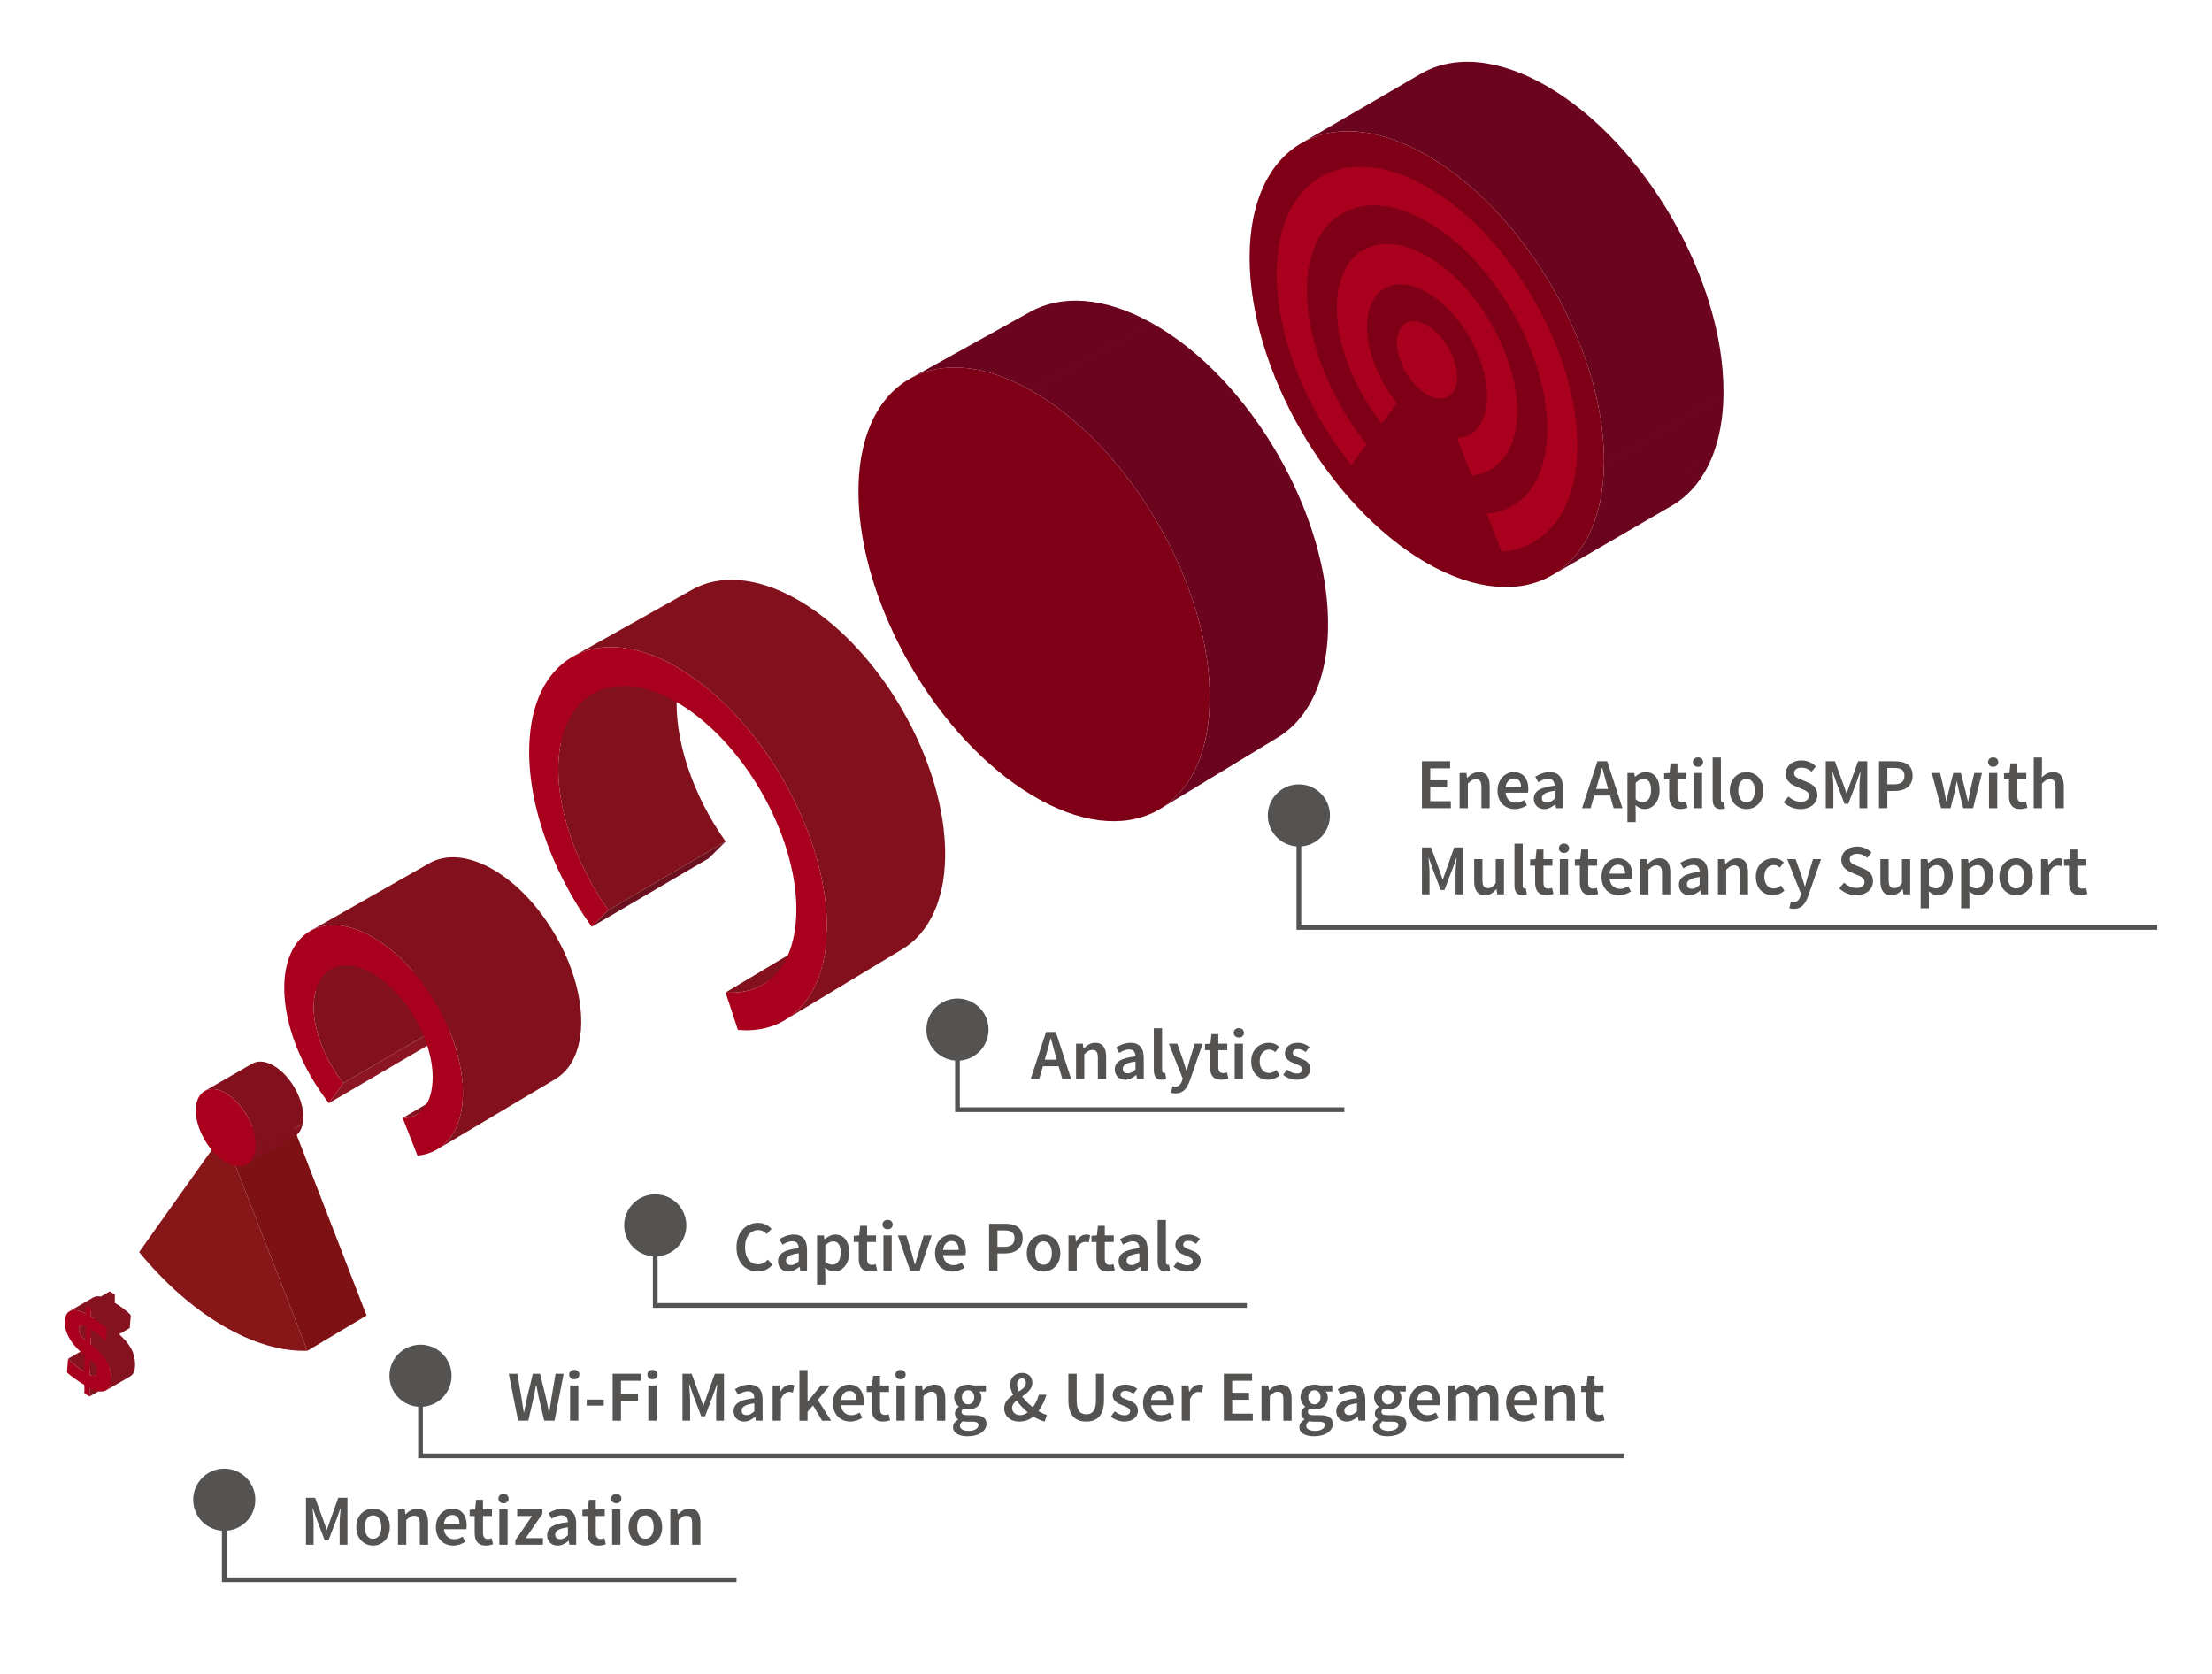 <?xml version="1.0" encoding="UTF-8"?>
<!-- Generator: Adobe Illustrator 27.2.0, SVG Export Plug-In . SVG Version: 6.00 Build 0)  -->
<svg xmlns="http://www.w3.org/2000/svg" xmlns:xlink="http://www.w3.org/1999/xlink" version="1.1" id="Layer_1" x="0px" y="0px" viewBox="0 0 585.5 443" style="enable-background:new 0 0 585.5 443;" xml:space="preserve">
<g id="Back">
</g>
<g id="Base_SMP" style="enable-background:new    ;">
	<g>
		<path style="fill:#6B051F;" d="M272.891,103.346c-3.136-1.773-6.192-3.143-9.141-4.129c-2.942-0.984-5.776-1.586-8.475-1.824    c-2.692-0.237-5.248-0.112-7.642,0.356c-2.388,0.469-4.614,1.278-6.651,2.41l31.699-17.616c2.059-1.143,4.304-1.968,6.709-2.454    c2.412-0.487,4.982-0.634,7.686-0.422c2.71,0.213,5.553,0.786,8.501,1.738c2.955,0.955,6.014,2.29,9.149,4.025L272.891,103.346z     M348.183,143.342c-2.307-7.879-5.719-15.736-9.981-23.119c-4.261-7.383-9.363-14.277-15.045-20.235    c-5.669-5.944-11.9-10.942-18.432-14.556l-31.834,17.915c6.533,3.692,12.78,8.775,18.476,14.804    c5.708,6.042,10.849,13.021,15.158,20.485c4.309,7.464,7.777,15.395,10.143,23.34c2.361,7.927,3.621,15.849,3.531,23.313    c-0.013,0.975-0.047,1.93-0.104,2.864c-0.057,0.933-0.136,1.847-0.237,2.74c-0.101,0.892-0.223,1.764-0.367,2.615    c-0.144,0.85-0.308,1.679-0.493,2.487l-0.001,0.001c-0.359,1.571-0.796,3.061-1.305,4.47c-0.508,1.406-1.089,2.731-1.738,3.97    c-0.647,1.239-1.363,2.393-2.141,3.46c-0.778,1.066-1.618,2.046-2.518,2.938c-0.316,0.313-0.639,0.616-0.969,0.907    c-0.329,0.291-0.667,0.572-1.011,0.841s-0.694,0.527-1.051,0.775c-0.357,0.247-0.721,0.483-1.091,0.707l30.999-18.821    c0.374-0.227,0.741-0.465,1.103-0.714c0.361-0.25,0.715-0.51,1.064-0.781c0.347-0.271,0.689-0.554,1.023-0.846    c0.333-0.292,0.659-0.595,0.979-0.909l0.003-0.002c0.913-0.897,1.766-1.879,2.557-2.947c0.792-1.07,1.521-2.224,2.184-3.462    c0.663-1.239,1.258-2.562,1.782-3.966c0.524-1.406,0.976-2.893,1.352-4.459h-0.002c0.193-0.805,0.366-1.632,0.518-2.479    c0.152-0.848,0.283-1.716,0.392-2.604c0.109-0.889,0.197-1.799,0.263-2.728c0.066-0.93,0.109-1.879,0.13-2.85    C351.679,159.071,350.484,151.204,348.183,143.342z"></path>
		<path id="Top_00000032636925976394671570000017555156808758950583_" style="fill:#7F0016;" d="M272.891,103.347    c6.533,3.692,12.78,8.775,18.476,14.804c5.708,6.042,10.849,13.021,15.158,20.485s7.777,15.395,10.143,23.34    c2.361,7.927,3.621,15.849,3.531,23.313c-0.091,7.433-1.512,13.697-3.996,18.662c-2.47,4.938-5.988,8.586-10.29,10.822    c-4.277,2.223-9.329,3.05-14.9,2.361c-5.541-0.685-11.6-2.87-17.93-6.676c-6.305-3.79-12.294-8.836-17.734-14.715    c-5.429-5.868-10.322-12.577-14.444-19.718c-4.123-7.14-7.483-14.724-9.841-22.342c-2.363-7.635-3.725-15.319-3.835-22.641    c-0.111-7.35,1.048-13.651,3.251-18.749c2.214-5.126,5.483-9.043,9.574-11.588c4.115-2.561,9.062-3.735,14.6-3.359    C260.223,97.724,266.385,99.67,272.891,103.347"></path>
	</g>
</g>
<g id="Analytics" style="enable-background:new    ;">
	<g>
		<polygon style="fill:#6B1120;" points="161.019,240.901 192.067,222.752 187.6,227.194 156.617,245.325   "></polygon>
		<g>
			<g>
				<path style="fill:#861320;" d="M153.124,186.699"></path>
			</g>
			<path style="fill:#82111D;" d="M186.247,213.118c-1.692-3.331-3.122-6.753-4.247-10.178c-1.128-3.428-1.951-6.86-2.428-10.206     c-0.479-3.351-0.61-6.619-0.352-9.712c0.029-0.335,0.061-0.666,0.098-0.994s0.078-0.651,0.123-0.971     c0.045-0.32,0.095-0.636,0.148-0.947c0.054-0.312,0.111-0.618,0.173-0.921c0,0-29.82-3.549-31.384,17.807     c-0.023,0.309-0.113,0.613-0.164,0.924c-0.051,0.313-0.097,0.629-0.139,0.95c-0.042,0.322-0.08,0.647-0.113,0.975     c-0.034,0.33-0.063,0.663-0.088,1c-0.229,3.108-0.068,6.393,0.439,9.766c0.506,3.369,1.356,6.826,2.509,10.282     c1.152,3.454,2.605,6.907,4.318,10.271c1.714,3.363,3.687,6.639,5.879,9.737l31.049-18.149     C189.893,219.689,187.938,216.449,186.247,213.118z"></path>
		</g>
		<g style="enable-background:new    ;">
			<g>
				<g>
					<g style="enable-background:new    ;">
						<g>
							<path style="fill:#82111D;" d="M192.056,262.706l31.013-18.548c0.948,0.057,1.872,0.053,2.771-0.013         c0.899-0.065,1.773-0.191,2.616-0.377c0.845-0.188,1.66-0.435,2.443-0.743c0.784-0.309,1.536-0.678,2.253-1.107         l-31.084,18.632c-0.709,0.425-1.454,0.789-2.231,1.091c-0.776,0.302-1.586,0.544-2.424,0.723         c-0.838,0.18-1.705,0.299-2.599,0.355C193.919,262.777,192.999,262.772,192.056,262.706"></path>
						</g>
					</g>
				</g>
			</g>
		</g>
		<path style="fill:#82111D;" d="M249.908,231.182c-0.045,0.41-0.095,0.815-0.151,1.214s-0.117,0.794-0.183,1.184    c-0.066,0.389-0.138,0.775-0.215,1.154c-0.077,0.379-0.16,0.754-0.247,1.124h-0.001l0.001-0.002l-31.215,18.749    c0.083-0.371,0.162-0.746,0.236-1.126c0.073-0.381,0.141-0.767,0.204-1.159c0.062-0.391,0.119-0.787,0.171-1.189    c0.052-0.401,0.098-0.808,0.139-1.219c0.587-5.935,0.015-12.406-1.523-19.018c-1.541-6.626-4.05-13.382-7.328-19.864    c-3.28-6.485-7.323-12.686-11.925-18.202c-4.595-5.509-9.739-10.323-15.225-14.048c-0.317-0.214-0.633-0.425-0.949-0.631    c-0.315-0.206-0.63-0.406-0.944-0.602c-0.315-0.196-0.628-0.387-0.941-0.574c-0.312-0.187-0.625-0.369-0.936-0.546h0.001    c-2.636-1.499-5.219-2.662-7.721-3.501c-2.498-0.837-4.914-1.352-7.221-1.554c-2.302-0.203-4.496-0.096-6.553,0.309    c-2.055,0.404-3.973,1.103-5.728,2.086l31.617-17.714c1.773-0.994,3.708-1.707,5.776-2.126c2.072-0.421,4.278-0.547,6.59-0.365    c2.317,0.181,4.741,0.671,7.244,1.482c2.508,0.811,5.093,1.946,7.728,3.412l-0.001,0.001c0.311,0.173,0.624,0.351,0.936,0.534    c0.313,0.182,0.626,0.37,0.941,0.562c0.314,0.192,0.629,0.389,0.944,0.591s0.631,0.408,0.947,0.619    c5.479,3.655,10.606,8.397,15.173,13.834c4.574,5.443,8.58,11.574,11.817,17.995c3.235,6.417,5.695,13.112,7.184,19.688    C250.035,218.842,250.551,225.273,249.908,231.182z M217.897,254.605c0,0-0.661,2.572-1.087,3.756    c-0.425,1.185-0.911,2.302-1.455,3.349c-0.544,1.046-1.145,2.022-1.799,2.928c-0.653,0.904-1.36,1.736-2.117,2.494l31.071-18.753    c0.766-0.761,1.484-1.595,2.149-2.501c0.666-0.906,1.279-1.883,1.834-2.929c0.557-1.047,1.056-2.163,1.493-3.345    c0.437-1.177,1.126-3.748,1.126-3.748L217.897,254.605z M211.44,267.133c-0.276,0.277-0.558,0.544-0.846,0.802    c-0.289,0.256-0.584,0.503-0.886,0.74c-0.301,0.237-0.609,0.464-0.922,0.68c-0.314,0.217-0.633,0.423-0.958,0.619l31.027-18.733    c0.328-0.199,0.65-0.407,0.967-0.625c0.317-0.219,0.628-0.447,0.933-0.686c0.306-0.239,0.604-0.488,0.897-0.746    c0.293-0.257,0.579-0.526,0.858-0.804L211.44,267.133"></path>
		<path style="fill:#A9001E;" d="M217.124,230.894c-1.541-6.626-4.05-13.381-7.328-19.864c-3.28-6.485-7.323-12.686-11.925-18.202    c-4.595-5.508-9.739-10.323-15.225-14.048c-0.317-0.215-0.633-0.426-0.949-0.631c-0.315-0.205-0.63-0.405-0.944-0.602    c-0.315-0.196-0.628-0.387-0.941-0.574c-0.312-0.187-0.625-0.369-0.936-0.546c-5.065-2.881-9.934-4.519-14.405-5.001    c-4.456-0.482-8.518,0.184-11.994,1.911c-3.461,1.718-6.34,4.488-8.45,8.224c-2.102,3.72-3.442,8.399-3.838,13.959    c-0.28,3.961-0.072,8.11,0.567,12.341c0.638,4.223,1.706,8.531,3.148,12.818c1.442,4.282,3.258,8.547,5.395,12.689    c2.136,4.141,4.594,8.163,7.321,11.959l4.402-4.424c-2.192-3.098-4.166-6.374-5.879-9.737c-1.713-3.364-3.167-6.817-4.318-10.271    c-1.152-3.457-2.003-6.914-2.509-10.282c-0.506-3.373-0.668-6.659-0.439-9.766c0.329-4.45,1.415-8.189,3.109-11.155    c1.699-2.977,4.013-5.177,6.79-6.533c2.787-1.362,6.039-1.875,9.604-1.472c3.576,0.404,7.466,1.728,11.509,4.041    c0.249,0.142,0.499,0.288,0.748,0.438c0.25,0.149,0.501,0.303,0.752,0.46c0.25,0.157,0.502,0.319,0.754,0.484    c0.252,0.164,0.505,0.333,0.758,0.506c4.374,2.984,8.474,6.83,12.134,11.222c3.665,4.397,6.884,9.336,9.497,14.5    c2.613,5.163,4.615,10.543,5.849,15.824c1.232,5.272,1.698,10.437,1.242,15.183c-0.31,3.224-1.005,6.03-2.03,8.415    c-1.023,2.378-2.372,4.337-3.996,5.87c-1.619,1.53-3.512,2.637-5.623,3.317c-2.106,0.678-4.429,0.933-6.918,0.759l3.266,9.907    c3.105,0.286,6.013-0.02,8.654-0.88c2.649-0.861,5.031-2.281,7.073-4.218c2.048-1.942,3.754-4.406,5.044-7.348    c1.294-2.951,2.17-6.384,2.554-10.255C219.234,243.977,218.662,237.506,217.124,230.894z"></path>
	</g>
</g>
<g id="CP" style="enable-background:new    ;">
	<g>
		<polygon style="fill:#8B1522;" points="90.888,286.689 122.066,268.482 118.159,273.812 87.051,292.011   "></polygon>
		<g style="enable-background:new    ;">
			<g>
				<g>
					<g style="enable-background:new    ;">
						<g>
							<path style="fill:#82111D;" d="M83.501,262.508c-0.064-3.781,4.327-7.258,9.842-10.129         c9.197-4.787,27.561,14.646,28.723,16.103L90.888,286.69c-1.17-1.477-2.244-3.063-3.198-4.711         c-0.953-1.648-1.786-3.357-2.473-5.08c-0.688-1.722-1.231-3.459-1.605-5.161c-0.374-1.703-0.579-3.37-0.589-4.954         c-0.003-0.394,0.005-0.779,0.025-1.154c0.019-0.375,0.048-0.741,0.089-1.099c0.04-0.356,0.091-0.704,0.152-1.041         C83.35,263.153,83.42,262.826,83.501,262.508"></path>
						</g>
					</g>
				</g>
			</g>
		</g>
		<g style="enable-background:new    ;">
			<g>
				<g>
					<g style="enable-background:new    ;">
						<g>
							<path style="fill:#82111D;" d="M106.591,295.944l31.175-18.4c0.345,0.003,0.681-0.016,1.009-0.056         c0.328-0.039,0.647-0.101,0.958-0.18c0.311-0.081,0.611-0.182,0.902-0.302c0.292-0.121,0.574-0.262,0.844-0.422         l-31.202,18.43c-0.268,0.158-0.547,0.297-0.836,0.416c-0.289,0.118-0.588,0.217-0.896,0.296         c-0.308,0.078-0.625,0.136-0.95,0.172C107.269,295.934,106.934,295.95,106.591,295.944"></path>
						</g>
					</g>
				</g>
			</g>
		</g>
		<path style="fill:#A9001E;" d="M120.683,277.672c-1.208-3.998-2.964-7.994-5.135-11.755c-2.172-3.762-4.757-7.285-7.623-10.342    c-2.862-3.053-6.002-5.636-9.283-7.523c-3.274-1.882-6.39-2.898-9.217-3.126c-2.819-0.227-5.351,0.33-7.467,1.589    c-2.111,1.257-3.809,3.213-4.971,5.791c-1.158,2.572-1.783,5.761-1.751,9.495c0.021,2.487,0.332,5.054,0.897,7.647    c0.564,2.591,1.381,5.208,2.414,7.797c1.032,2.589,2.28,5.15,3.71,7.629c1.428,2.479,3.038,4.877,4.793,7.139l3.838-5.322    c-1.171-1.476-2.245-3.063-3.198-4.711c-0.953-1.647-1.786-3.357-2.473-5.079c-0.689-1.723-1.232-3.459-1.606-5.161    c-0.374-1.701-0.578-3.37-0.589-4.954c-0.016-2.486,0.407-4.608,1.186-6.316c0.781-1.712,1.918-3.008,3.33-3.836    c1.415-0.83,3.105-1.191,4.984-1.03c1.884,0.161,3.957,0.845,6.136,2.105c2.183,1.261,4.268,2.983,6.167,5.013    c1.901,2.032,3.616,4.372,5.056,6.869c1.441,2.497,2.606,5.147,3.409,7.8c0.803,2.65,1.243,5.301,1.236,7.8    c-0.004,1.709-0.208,3.241-0.584,4.577c-0.376,1.334-0.926,2.472-1.622,3.395c-0.694,0.921-1.537,1.627-2.501,2.097    c-0.963,0.47-2.047,0.705-3.227,0.685l3.916,9.952c1.781-0.18,3.418-0.673,4.873-1.465c1.458-0.795,2.732-1.891,3.785-3.277    c1.056-1.388,1.889-3.069,2.462-5.026c0.574-1.961,0.887-4.201,0.9-6.706C122.548,285.661,121.889,281.667,120.683,277.672z"></path>
		<path style="fill:#82111D;" d="M153.843,270.909c-0.009,0.589-0.034,1.162-0.075,1.72c-0.041,0.559-0.098,1.103-0.171,1.632    s-0.162,1.043-0.265,1.542c-0.103,0.498-0.223,0.982-0.355,1.45l-0.002,0.001l0,0l-31.251,18.538    c0.128-0.469,0.241-0.954,0.34-1.455c0.099-0.501,0.182-1.016,0.249-1.547c0.068-0.531,0.12-1.078,0.156-1.639    c0.036-0.561,0.056-1.138,0.059-1.729c0.02-3.763-0.639-7.756-1.845-11.751c-1.207-3.998-2.964-7.994-5.135-11.755    c-2.172-3.761-4.758-7.285-7.623-10.342c-2.863-3.052-6.002-5.635-9.283-7.522c-1.614-0.928-3.189-1.645-4.71-2.161    c-1.519-0.515-2.984-0.83-4.38-0.954c-1.395-0.124-2.718-0.057-3.959,0.192c-1.238,0.248-2.392,0.676-3.445,1.276l31.502-17.917    c1.065-0.606,2.228-1.043,3.476-1.3c1.248-0.258,2.58-0.337,3.98-0.226c1.402,0.11,2.871,0.411,4.394,0.91    c1.524,0.499,3.101,1.198,4.714,2.106c3.281,1.847,6.413,4.388,9.261,7.399c2.852,3.014,5.418,6.495,7.567,10.216    c2.149,3.722,3.876,7.679,5.054,11.646C153.272,263.201,153.897,267.167,153.843,270.909z M121.724,295.792l-0.002,0.001    c-0.267,0.979-0.598,1.892-0.989,2.735c-0.39,0.843-0.839,1.617-1.342,2.321c-0.503,0.703-1.06,1.336-1.667,1.898    c-0.606,0.561-1.262,1.051-1.963,1.468l31.146-18.529c0.709-0.421,1.372-0.914,1.987-1.478s1.18-1.199,1.692-1.904    c0.513-0.705,0.971-1.479,1.37-2.321c0.401-0.842,0.742-1.753,1.019-2.729l0,0L121.724,295.792z"></path>
	</g>
</g>
<g>
	<g style="enable-background:new    ;">
		<g>
			<path style="fill:#871619;" d="M61.839,307.34l19.522,50.201c-1.682,0.057-3.422-0.036-5.213-0.281     c-1.787-0.244-3.625-0.64-5.504-1.191c-1.878-0.551-3.796-1.256-5.75-2.12c-1.95-0.862-3.935-1.883-5.947-3.066     c-2.013-1.183-3.994-2.494-5.935-3.92c-1.939-1.424-3.839-2.963-5.692-4.601c-1.852-1.638-3.656-3.377-5.408-5.205     c-1.751-1.826-3.448-3.739-5.086-5.728l19.403-27.303c0.017,0.017,0.109,0.111,0.26,0.256c0.152,0.144,0.363,0.339,0.618,0.558     c0.255,0.219,0.554,0.462,0.88,0.703c0.327,0.241,0.681,0.479,1.046,0.689c0.405,0.232,0.779,0.41,1.113,0.548     c0.335,0.137,0.629,0.234,0.875,0.302s0.442,0.107,0.582,0.129C61.743,307.334,61.824,307.339,61.839,307.34"></path>
			<polygon style="fill:#7D1113;" points="61.839,307.34 77.684,298.236 97.025,348.213 81.361,357.541    "></polygon>
			<g style="enable-background:new    ;">
				<g>
					<g>
						<g style="enable-background:new    ;">
							<g>
								<path style="fill:#780F10;" d="M56.229,304.126l15.846-9.07c0.016,0.017,0.109,0.11,0.259,0.254          c0.152,0.143,0.363,0.337,0.617,0.554c0.254,0.217,0.553,0.459,0.879,0.696c0.327,0.239,0.68,0.475,1.046,0.683          c0.405,0.229,0.779,0.406,1.113,0.541c0.335,0.136,0.629,0.232,0.875,0.298c0.247,0.066,0.444,0.104,0.583,0.126          c0.14,0.022,0.222,0.027,0.236,0.028l-15.845,9.104c-0.014-0.001-0.096-0.007-0.235-0.029          c-0.14-0.022-0.337-0.061-0.582-0.129s-0.54-0.164-0.874-0.302c-0.335-0.137-0.708-0.316-1.114-0.548          c-0.365-0.209-0.72-0.448-1.046-0.688c-0.326-0.241-0.625-0.484-0.88-0.703s-0.466-0.414-0.617-0.558          C56.338,304.238,56.246,304.143,56.229,304.126"></path>
							</g>
						</g>
					</g>
				</g>
			</g>
		</g>
	</g>
	<g style="enable-background:new    ;">
		<g>
			<g>
				<g>
					<path style="fill:#82111D;" d="M67.203,305.948c-0.133,0.335-0.291,0.641-0.471,0.918c-0.181,0.276-0.385,0.524-0.609,0.74       c-0.224,0.217-0.469,0.403-0.732,0.557l12.58-7.367c0.265-0.154,0.511-0.341,0.737-0.558c0.225-0.217,0.43-0.465,0.612-0.741       c0.183-0.277,0.342-0.583,0.477-0.918c0.134-0.334,0.243-0.696,0.325-1.086l-12.597,7.367       C67.445,305.249,67.337,305.612,67.203,305.948z"></path>
					<path style="fill:#82111D;" d="M79.691,291.856c-0.4-1.327-0.981-2.65-1.7-3.896c-0.718-1.246-1.576-2.413-2.526-3.425       c-0.95-1.011-1.993-1.867-3.086-2.492l-0.001,0.001c-0.545-0.311-1.077-0.552-1.592-0.723s-1.012-0.274-1.487-0.313       c-0.474-0.039-0.925-0.013-1.349,0.075c-0.422,0.088-0.816,0.238-1.177,0.445l-12.629,7.284       c0.359-0.208,0.752-0.356,1.174-0.442c0.421-0.086,0.872-0.111,1.345-0.071c0.474,0.04,0.971,0.146,1.485,0.32       c0.515,0.174,1.047,0.416,1.592,0.73h0.001c1.092,0.63,2.137,1.491,3.088,2.51c0.954,1.017,1.813,2.19,2.535,3.441       c0.723,1.251,1.308,2.58,1.711,3.91c0.403,1.33,0.624,2.66,0.62,3.916c-0.001,0.156-0.005,0.309-0.012,0.46       c-0.008,0.15-0.019,0.297-0.033,0.442c-0.013,0.145-0.031,0.286-0.052,0.425c-0.021,0.139-0.045,0.274-0.073,0.407       l12.597-7.367c0.028-0.132,0.053-0.268,0.074-0.406c0.022-0.139,0.04-0.28,0.055-0.425c0.014-0.144,0.026-0.292,0.034-0.442       c0.008-0.15,0.012-0.304,0.013-0.46C80.307,294.508,80.089,293.182,79.691,291.856z"></path>
				</g>
				<path style="fill:#82111D;" d="M80.122,297.493"></path>
				<path style="fill:#82111D;" d="M67.525,304.86"></path>
			</g>
			<path style="fill:#A9001E;" d="M59.741,289.349c1.092,0.63,2.137,1.492,3.088,2.509c0.953,1.017,1.812,2.19,2.535,3.441     c0.722,1.251,1.308,2.58,1.711,3.91c0.403,1.33,0.625,2.66,0.62,3.916c-0.005,1.252-0.233,2.317-0.643,3.172     c-0.409,0.853-0.998,1.495-1.722,1.901c-0.723,0.406-1.582,0.576-2.532,0.486c-0.949-0.09-1.988-0.439-3.075-1.073     c-1.084-0.632-2.12-1.492-3.064-2.504c-0.943-1.012-1.795-2.176-2.511-3.418c-0.717-1.241-1.299-2.56-1.702-3.879     c-0.403-1.32-0.627-2.643-0.629-3.892c-0.002-1.251,0.22-2.319,0.621-3.178c0.401-0.86,0.983-1.51,1.701-1.926     c0.719-0.416,1.574-0.597,2.522-0.517C57.609,288.378,58.65,288.719,59.741,289.349"></path>
		</g>
	</g>
</g>
<g style="enable-background:new    ;">
	<g>
		<path style="fill:#85131F;" d="M24.066,346.948l-1.379,0.801c-1.733-0.909-3.296-1.243-4.315-0.651l6.325-3.676    c0.529-0.307,1.207-0.361,1.976-0.218l2.345-1.363l1.375,0.795l0.001-0.001l-0.007,2.233c1.421,0.82,3.184,2.082,4.237,3.264    h0.001v0.001l-0.285,3.396l-2.812,1.634c2.38,2.133,4.24,4.493,4.23,8.154c0,0.031,0,0.063-0.001,0.094h0.001    c-0.01,0.657-0.107,1.203-0.274,1.647c-0.218,0.581-0.556,0.988-0.981,1.247c-0.013,0.008-0.026,0.016-0.039,0.023l-3.452,2.006    l-2.834,1.647l0,0l0,0c-0.013,0.008-0.026,0.015-0.04,0.023l0.042-0.024c0.424-0.259,0.761-0.667,0.979-1.246    c0.034-0.089,0.051-0.201,0.079-0.298l-5.534,3.216l0.006-2.265l5.682-3.302c-0.067-0.771-0.222-1.48-0.449-2.142l-3.711,2.157    c-0.349,0.203-0.87,0.112-1.512-0.189v-0.001l0.005-1.596l-1.381,0.802c-1.397-0.806-2.91-1.97-4.329-3.449l6.255-3.635    c-0.076-0.064-0.152-0.129-0.229-0.193l0.006-1.912l-1.38,0.802c-0.962-0.687-1.808-1.756-1.805-2.915c0-0.008,0-0.016,0-0.024    v-0.001c0.003-0.176,0.029-0.33,0.079-0.46H20.94c0.07-0.183,0.181-0.32,0.327-0.409l3.429-1.993    c-0.216-0.135-0.429-0.265-0.634-0.383"></path>
		<path style="fill:#A9001E;" d="M24.041,355.839c2.909,2.418,5.405,4.914,5.392,9.154c-0.011,3.845-2.903,3.969-5.723,2.394    l-0.006,2.265l-1.375-0.794l0.006-2.265c-1.467-0.846-3.69-2.394-4.622-3.354l0.302-3.571c1.419,1.478,2.931,2.641,4.329,3.449    l0.013-4.452c-2.566-1.93-5.214-5.2-5.205-8.571c0.011-3.766,2.514-3.93,5.534-2.345l0.006-2.232l1.375,0.794l-0.006,2.232    c1.422,0.82,3.185,2.083,4.238,3.265l-0.284,3.396c-1.03-1.175-2.656-2.588-3.962-3.342L24.041,355.839z M23.72,363.91    c1.215,0.57,1.997,0.388,2-1.114c0.004-1.291-1.049-2.373-1.988-3.1L23.72,363.91 M22.667,354.729l0.011-3.661    c-1.032-0.543-1.813-0.256-1.817,0.746C20.858,352.973,21.705,354.042,22.667,354.729"></path>
	</g>
</g>
<g id="Full">
	<path id="Side" style="fill:#6B051F;" d="M344.446,37.907l31.627-18.38c8.528-4.956,20.338-4.258,33.37,3.266l-31.628,18.381   C364.784,33.649,352.974,32.951,344.446,37.907 M377.816,41.173c25.906,14.957,46.839,51.213,46.755,80.981   c-0.001,0.268-0.004,0.534-0.008,0.799l31.627-18.38c0.004-0.265,0.007-0.53,0.007-0.799c0.084-29.768-20.848-66.025-46.754-80.981   L377.816,41.173 M424.563,122.954c-0.093,5.942-1.035,11.158-2.693,15.571l31.627-18.38c1.659-4.414,2.6-9.629,2.693-15.571   L424.563,122.954 M421.87,138.525c-2.281,6.072-5.918,10.624-10.564,13.461l31.628-18.38c4.646-2.837,8.283-7.39,10.564-13.461   L421.87,138.525 M411.306,151.986c-0.138,0.084-0.277,0.167-0.417,0.249l31.627-18.38c0.14-0.082,0.279-0.164,0.417-0.249   L411.306,151.986"></path>
	<path id="Top" style="fill:#7F0016;" d="M377.816,41.173c25.906,14.957,46.839,51.213,46.755,80.981   c-0.084,29.762-21.154,41.768-47.06,26.812c-25.901-14.954-46.833-51.211-46.748-80.971   C330.847,38.226,351.916,26.22,377.816,41.173"></path>
	<path id="Waves" style="fill:#A9001E;" d="M377.856,49.545c21.872,12.628,39.726,43.552,39.655,68.685   c-0.047,16.448-8.054,26.941-20.006,27.823l-3.961-10.07c9.576-0.895,15.963-8.649,16.002-22.352   c0.057-20.114-14.211-44.827-31.716-54.933c-17.505-10.108-31.861-1.921-31.917,18.195c-0.038,13.255,6.278,28.792,15.817,40.723   l-4.005,5.47c-11.902-14.654-19.832-33.88-19.783-50.795C338.013,47.159,355.984,36.918,377.856,49.545 M401.604,109.046   c0.043-15.091-10.667-33.641-23.8-41.223c-13.134-7.583-23.907-1.437-23.949,13.654c-0.029,10.068,4.725,21.505,11.88,30.667   l3.981-5.476c-4.753-5.969-7.916-13.744-7.898-20.15c0.029-10.042,7.197-14.153,15.959-9.095   c8.761,5.058,15.883,17.421,15.855,27.462c-0.02,6.874-3.217,10.977-7.987,10.98l3.938,10.049   C396.772,125.033,401.575,119.114,401.604,109.046 M377.752,86.102c-4.373-2.525-7.977-0.464-7.991,4.56   c-0.013,5.024,3.568,11.227,7.939,13.751c4.373,2.524,7.977,0.47,7.991-4.554C385.706,94.835,382.124,88.627,377.752,86.102"></path>
</g>
<g>
	<path style="fill:#545352;" d="M376.374,201.511h7.466v1.861h-5.262v3.173h4.464v1.861h-4.464v3.667h5.452v1.861h-7.656V201.511z"></path>
	<path style="fill:#545352;" d="M386.349,204.607h1.805l0.152,1.253h0.076c0.835-0.816,1.785-1.481,3.059-1.481   c1.994,0,2.868,1.349,2.868,3.704v5.852h-2.185v-5.566c0-1.538-0.438-2.108-1.463-2.108c-0.817,0-1.349,0.398-2.128,1.159v6.516   h-2.185V204.607z"></path>
	<path style="fill:#545352;" d="M400.675,204.379c2.526,0,3.856,1.824,3.856,4.427c0,0.418-0.038,0.798-0.095,1.025h-5.928   c0.19,1.69,1.254,2.641,2.755,2.641c0.798,0,1.481-0.247,2.166-0.684l0.74,1.367c-0.893,0.589-2.014,1.007-3.191,1.007   c-2.583,0-4.597-1.805-4.597-4.882C396.382,206.24,398.49,204.379,400.675,204.379z M402.632,208.444   c0-1.481-0.627-2.375-1.9-2.375c-1.102,0-2.052,0.817-2.241,2.375H402.632z"></path>
	<path style="fill:#545352;" d="M411.485,207.97c-0.02-0.988-0.438-1.824-1.691-1.824c-0.931,0-1.805,0.418-2.621,0.912   l-0.798-1.463c1.025-0.646,2.336-1.216,3.818-1.216c2.336,0,3.477,1.425,3.477,4.027v5.528h-1.786l-0.171-1.025h-0.057   c-0.836,0.702-1.786,1.253-2.888,1.253c-1.634,0-2.773-1.102-2.773-2.735C405.995,209.433,407.666,208.388,411.485,207.97z    M409.452,212.453c0.76,0,1.349-0.38,2.033-1.026v-2.09c-2.527,0.323-3.363,0.988-3.363,1.919   C408.122,212.092,408.673,212.453,409.452,212.453z"></path>
	<path style="fill:#545352;" d="M426.152,210.572h-4.16l-0.969,3.362h-2.261l4.065-12.424h2.584l4.046,12.424h-2.336   L426.152,210.572z M425.659,208.844l-0.438-1.521c-0.38-1.311-0.76-2.735-1.12-4.104h-0.076c-0.342,1.388-0.703,2.793-1.103,4.104   l-0.437,1.521H425.659z"></path>
	<path style="fill:#545352;" d="M432.955,214.694v2.926h-2.185v-13.013h1.805l0.152,0.987h0.076   c0.778-0.665,1.785-1.216,2.812-1.216c2.317,0,3.666,1.861,3.666,4.749c0,3.191-1.919,5.034-3.989,5.034   c-0.817,0-1.634-0.38-2.394-1.025L432.955,214.694z M434.836,212.357c1.234,0,2.185-1.102,2.185-3.21   c0-1.862-0.607-2.964-2.014-2.964c-0.684,0-1.33,0.342-2.052,1.045v4.351C433.639,212.148,434.285,212.357,434.836,212.357z"></path>
	<path style="fill:#545352;" d="M441.81,206.336h-1.33v-1.634l1.444-0.095l0.266-2.546h1.823v2.546h2.375v1.729h-2.375v4.445   c0,1.102,0.418,1.634,1.312,1.634c0.322,0,0.702-0.096,0.969-0.209l0.38,1.614c-0.513,0.171-1.159,0.342-1.9,0.342   c-2.165,0-2.963-1.367-2.963-3.381V206.336z"></path>
	<path style="fill:#545352;" d="M448.098,201.738c0-0.741,0.57-1.254,1.349-1.254c0.779,0,1.35,0.513,1.35,1.254   c0,0.722-0.57,1.235-1.35,1.235C448.668,202.974,448.098,202.46,448.098,201.738z M448.345,204.607h2.185v9.327h-2.185V204.607z"></path>
	<path style="fill:#545352;" d="M453.323,200.522h2.185v11.133c0,0.531,0.247,0.722,0.476,0.722c0.095,0,0.171,0,0.342-0.038   l0.284,1.634c-0.266,0.114-0.646,0.189-1.158,0.189c-1.558,0-2.128-1.007-2.128-2.621V200.522z"></path>
	<path style="fill:#545352;" d="M462.29,204.379c2.337,0,4.445,1.786,4.445,4.901c0,3.097-2.108,4.882-4.445,4.882   c-2.317,0-4.426-1.785-4.426-4.882C457.864,206.165,459.973,204.379,462.29,204.379z M462.29,212.377   c1.368,0,2.204-1.235,2.204-3.097c0-1.881-0.836-3.115-2.204-3.115c-1.367,0-2.185,1.234-2.185,3.115   C460.105,211.142,460.923,212.377,462.29,212.377z"></path>
	<path style="fill:#545352;" d="M473.387,210.838c0.893,0.836,2.09,1.406,3.249,1.406c1.387,0,2.165-0.627,2.165-1.596   c0-1.026-0.798-1.35-1.938-1.824l-1.69-0.741c-1.235-0.513-2.508-1.481-2.508-3.305c0-1.977,1.748-3.496,4.16-3.496   c1.463,0,2.869,0.608,3.838,1.577l-1.141,1.405c-0.778-0.664-1.633-1.063-2.697-1.063c-1.178,0-1.938,0.551-1.938,1.463   c0,0.969,0.95,1.33,1.976,1.748l1.672,0.702c1.481,0.627,2.508,1.558,2.508,3.363c0,2.014-1.672,3.685-4.465,3.685   c-1.672,0-3.286-0.664-4.464-1.823L473.387,210.838z"></path>
	<path style="fill:#545352;" d="M483.267,201.511h2.413l2.241,6.117l0.817,2.355h0.075l0.817-2.355l2.185-6.117h2.432v12.424h-2.07   v-5.68c0-1.159,0.171-2.812,0.284-3.952h-0.075l-1.007,2.831l-2.147,5.642h-1.007l-2.146-5.642l-0.987-2.831h-0.076   c0.095,1.14,0.266,2.793,0.266,3.952v5.68h-2.014V201.511z"></path>
	<path style="fill:#545352;" d="M497.364,201.511h4.18c2.717,0,4.711,0.949,4.711,3.837c0,2.755-2.052,4.027-4.711,4.027h-1.976   v4.56h-2.204V201.511z M501.354,207.608c1.862,0,2.736-0.741,2.736-2.261c0-1.558-0.932-2.07-2.736-2.07h-1.785v4.331H501.354z"></path>
	<path style="fill:#545352;" d="M511.329,204.607h2.203l1.121,4.844c0.19,0.893,0.323,1.767,0.494,2.679h0.076   c0.171-0.912,0.36-1.805,0.589-2.679l1.216-4.844h1.994l1.235,4.844c0.228,0.893,0.418,1.767,0.627,2.679h0.076   c0.171-0.912,0.322-1.786,0.493-2.679l1.121-4.844h2.052l-2.375,9.327h-2.603l-1.082-4.351c-0.209-0.874-0.361-1.729-0.57-2.717   h-0.076c-0.171,0.988-0.342,1.862-0.551,2.736l-1.063,4.331h-2.508L511.329,204.607z"></path>
	<path style="fill:#545352;" d="M526.225,201.738c0-0.741,0.57-1.254,1.349-1.254c0.779,0,1.35,0.513,1.35,1.254   c0,0.722-0.57,1.235-1.35,1.235C526.795,202.974,526.225,202.46,526.225,201.738z M526.472,204.607h2.185v9.327h-2.185V204.607z"></path>
	<path style="fill:#545352;" d="M531.772,206.336h-1.33v-1.634l1.444-0.095l0.266-2.546h1.823v2.546h2.375v1.729h-2.375v4.445   c0,1.102,0.418,1.634,1.312,1.634c0.322,0,0.702-0.096,0.969-0.209l0.38,1.614c-0.513,0.171-1.159,0.342-1.9,0.342   c-2.165,0-2.963-1.367-2.963-3.381V206.336z"></path>
	<path style="fill:#545352;" d="M538.309,200.522h2.185v3.458l-0.076,1.805c0.779-0.741,1.71-1.406,2.983-1.406   c1.994,0,2.868,1.349,2.868,3.704v5.852h-2.185v-5.566c0-1.538-0.438-2.108-1.463-2.108c-0.817,0-1.349,0.398-2.128,1.159v6.516   h-2.185V200.522z"></path>
	<path style="fill:#545352;" d="M376.374,224.311h2.413l2.241,6.117l0.817,2.355h0.075l0.817-2.355l2.185-6.117h2.432v12.424h-2.07   v-5.68c0-1.159,0.171-2.812,0.284-3.952h-0.075l-1.007,2.831l-2.147,5.642h-1.007l-2.146-5.642l-0.987-2.831h-0.076   c0.095,1.14,0.266,2.793,0.266,3.952v5.68h-2.014V224.311z"></path>
	<path style="fill:#545352;" d="M390.206,227.407h2.185v5.565c0,1.539,0.437,2.109,1.443,2.109c0.817,0,1.368-0.38,2.071-1.292   v-6.383h2.185v9.327h-1.786l-0.171-1.368h-0.057c-0.817,0.969-1.729,1.596-3.002,1.596c-1.994,0-2.868-1.349-2.868-3.704V227.407z"></path>
	<path style="fill:#545352;" d="M400.865,223.322h2.185v11.133c0,0.531,0.247,0.722,0.476,0.722c0.095,0,0.171,0,0.342-0.038   l0.284,1.634c-0.266,0.114-0.646,0.189-1.158,0.189c-1.558,0-2.128-1.007-2.128-2.621V223.322z"></path>
	<path style="fill:#545352;" d="M406.337,229.136h-1.33v-1.634l1.444-0.095l0.266-2.546h1.823v2.546h2.375v1.729h-2.375v4.445   c0,1.102,0.418,1.634,1.312,1.634c0.322,0,0.702-0.096,0.969-0.209l0.38,1.614c-0.513,0.171-1.159,0.342-1.9,0.342   c-2.165,0-2.963-1.367-2.963-3.381V229.136z"></path>
	<path style="fill:#545352;" d="M412.626,224.538c0-0.741,0.57-1.254,1.349-1.254c0.779,0,1.35,0.513,1.35,1.254   c0,0.722-0.57,1.235-1.35,1.235C413.196,225.773,412.626,225.26,412.626,224.538z M412.873,227.407h2.185v9.327h-2.185V227.407z"></path>
	<path style="fill:#545352;" d="M418.174,229.136h-1.33v-1.634l1.443-0.095l0.267-2.546h1.823v2.546h2.375v1.729h-2.375v4.445   c0,1.102,0.418,1.634,1.312,1.634c0.322,0,0.702-0.096,0.969-0.209l0.38,1.614c-0.513,0.171-1.159,0.342-1.9,0.342   c-2.165,0-2.963-1.367-2.963-3.381V229.136z"></path>
	<path style="fill:#545352;" d="M428.205,227.179c2.526,0,3.856,1.824,3.856,4.427c0,0.418-0.038,0.798-0.095,1.025h-5.928   c0.19,1.69,1.254,2.641,2.755,2.641c0.798,0,1.481-0.247,2.166-0.684l0.74,1.367c-0.893,0.589-2.014,1.007-3.191,1.007   c-2.583,0-4.597-1.805-4.597-4.882C423.912,229.04,426.021,227.179,428.205,227.179z M430.162,231.244   c0-1.481-0.627-2.375-1.9-2.375c-1.102,0-2.052,0.817-2.241,2.375H430.162z"></path>
	<path style="fill:#545352;" d="M434.152,227.407h1.805l0.152,1.253h0.076c0.836-0.816,1.785-1.481,3.059-1.481   c1.994,0,2.868,1.349,2.868,3.704v5.852h-2.185v-5.566c0-1.538-0.438-2.108-1.463-2.108c-0.817,0-1.349,0.398-2.128,1.159v6.516   h-2.185V227.407z"></path>
	<path style="fill:#545352;" d="M449.884,230.77c-0.02-0.988-0.438-1.824-1.691-1.824c-0.931,0-1.805,0.418-2.621,0.912   l-0.798-1.463c1.025-0.646,2.336-1.216,3.818-1.216c2.336,0,3.477,1.425,3.477,4.027v5.528h-1.786l-0.171-1.025h-0.057   c-0.836,0.702-1.786,1.253-2.888,1.253c-1.634,0-2.773-1.102-2.773-2.735C444.394,232.232,446.064,231.188,449.884,230.77z    M447.851,235.253c0.76,0,1.349-0.38,2.033-1.026v-2.09c-2.527,0.323-3.363,0.988-3.363,1.919   C446.521,234.892,447.071,235.253,447.851,235.253z"></path>
	<path style="fill:#545352;" d="M454.729,227.407h1.805l0.152,1.253h0.076c0.835-0.816,1.785-1.481,3.059-1.481   c1.994,0,2.868,1.349,2.868,3.704v5.852h-2.185v-5.566c0-1.538-0.438-2.108-1.463-2.108c-0.817,0-1.349,0.398-2.128,1.159v6.516   h-2.185V227.407z"></path>
	<path style="fill:#545352;" d="M469.435,227.179c1.197,0,2.108,0.475,2.735,1.083l-1.045,1.387   c-0.493-0.437-0.987-0.684-1.576-0.684c-1.501,0-2.546,1.234-2.546,3.115c0,1.861,1.026,3.097,2.488,3.097   c0.761,0,1.406-0.38,1.919-0.798l0.912,1.387c-0.874,0.778-1.995,1.196-3.059,1.196c-2.546,0-4.502-1.785-4.502-4.882   C464.762,228.965,466.946,227.179,469.435,227.179z"></path>
	<path style="fill:#545352;" d="M474.697,238.805c0.988,0,1.559-0.664,1.862-1.596l0.171-0.589l-3.667-9.213h2.223l1.615,4.578   c0.266,0.816,0.532,1.747,0.816,2.621h0.076c0.229-0.854,0.476-1.785,0.703-2.621l1.406-4.578h2.108l-3.382,9.745   c-0.778,2.108-1.747,3.42-3.78,3.42c-0.513,0-0.874-0.076-1.216-0.19l0.399-1.71C474.204,238.729,474.47,238.805,474.697,238.805z"></path>
	<path style="fill:#545352;" d="M488.111,233.638c0.893,0.836,2.09,1.406,3.249,1.406c1.387,0,2.165-0.627,2.165-1.596   c0-1.026-0.798-1.35-1.938-1.824l-1.69-0.741c-1.235-0.513-2.508-1.481-2.508-3.305c0-1.977,1.748-3.496,4.16-3.496   c1.463,0,2.869,0.608,3.838,1.577l-1.141,1.405c-0.778-0.665-1.633-1.063-2.697-1.063c-1.178,0-1.938,0.551-1.938,1.463   c0,0.969,0.95,1.33,1.976,1.748l1.672,0.702c1.481,0.627,2.508,1.558,2.508,3.363c0,2.014-1.672,3.685-4.465,3.685   c-1.672,0-3.286-0.664-4.464-1.823L488.111,233.638z"></path>
	<path style="fill:#545352;" d="M497.726,227.407h2.185v5.565c0,1.539,0.437,2.109,1.443,2.109c0.817,0,1.368-0.38,2.071-1.292   v-6.383h2.185v9.327h-1.786l-0.171-1.368h-0.057c-0.817,0.969-1.729,1.596-3.002,1.596c-1.994,0-2.868-1.349-2.868-3.704V227.407z"></path>
	<path style="fill:#545352;" d="M510.569,237.494v2.926h-2.185v-13.013h1.805l0.152,0.987h0.076   c0.778-0.665,1.785-1.216,2.812-1.216c2.317,0,3.666,1.861,3.666,4.749c0,3.191-1.919,5.034-3.989,5.034   c-0.817,0-1.634-0.38-2.394-1.025L510.569,237.494z M512.45,235.157c1.235,0,2.185-1.102,2.185-3.21   c0-1.862-0.607-2.964-2.014-2.964c-0.684,0-1.33,0.342-2.052,1.045v4.351C511.254,234.948,511.899,235.157,512.45,235.157z"></path>
	<path style="fill:#545352;" d="M521.285,237.494v2.926h-2.185v-13.013h1.805l0.152,0.987h0.076   c0.778-0.665,1.785-1.216,2.812-1.216c2.317,0,3.666,1.861,3.666,4.749c0,3.191-1.919,5.034-3.989,5.034   c-0.817,0-1.634-0.38-2.394-1.025L521.285,237.494z M523.166,235.157c1.234,0,2.185-1.102,2.185-3.21   c0-1.862-0.607-2.964-2.014-2.964c-0.684,0-1.33,0.342-2.052,1.045v4.351C521.969,234.948,522.615,235.157,523.166,235.157z"></path>
	<path style="fill:#545352;" d="M533.635,227.179c2.337,0,4.445,1.786,4.445,4.901c0,3.097-2.108,4.882-4.445,4.882   c-2.317,0-4.426-1.785-4.426-4.882C529.209,228.965,531.317,227.179,533.635,227.179z M533.635,235.177   c1.368,0,2.204-1.235,2.204-3.097c0-1.881-0.836-3.115-2.204-3.115c-1.367,0-2.185,1.234-2.185,3.115   C531.45,233.941,532.268,235.177,533.635,235.177z"></path>
	<path style="fill:#545352;" d="M540.247,227.407h1.805l0.152,1.652h0.076c0.664-1.216,1.652-1.881,2.641-1.881   c0.475,0,0.778,0.057,1.063,0.19l-0.38,1.899c-0.323-0.095-0.57-0.152-0.969-0.152c-0.741,0-1.634,0.514-2.204,1.919v5.699h-2.185   V227.407z"></path>
	<path style="fill:#545352;" d="M547.657,229.136h-1.33v-1.634l1.444-0.095l0.266-2.546h1.823v2.546h2.375v1.729h-2.375v4.445   c0,1.102,0.418,1.634,1.312,1.634c0.322,0,0.702-0.096,0.969-0.209l0.38,1.614c-0.513,0.171-1.159,0.342-1.9,0.342   c-2.165,0-2.963-1.367-2.963-3.381V229.136z"></path>
</g>
<g>
	<path style="fill:#545352;" d="M280.207,282.222h-4.16l-0.969,3.362h-2.261l4.065-12.424h2.584l4.046,12.424h-2.336   L280.207,282.222z M279.714,280.493l-0.438-1.521c-0.38-1.311-0.76-2.735-1.12-4.104h-0.076c-0.342,1.388-0.703,2.793-1.103,4.104   l-0.437,1.521H279.714z"></path>
	<path style="fill:#545352;" d="M284.825,276.257h1.805l0.152,1.253h0.076c0.836-0.816,1.785-1.481,3.059-1.481   c1.994,0,2.868,1.349,2.868,3.704v5.852h-2.185v-5.566c0-1.538-0.438-2.108-1.463-2.108c-0.817,0-1.349,0.398-2.128,1.159v6.516   h-2.185V276.257z"></path>
	<path style="fill:#545352;" d="M300.557,279.619c-0.02-0.988-0.438-1.824-1.691-1.824c-0.931,0-1.805,0.418-2.621,0.912   l-0.798-1.463c1.025-0.646,2.336-1.216,3.818-1.216c2.336,0,3.477,1.425,3.477,4.027v5.528h-1.786l-0.171-1.025h-0.057   c-0.836,0.702-1.786,1.253-2.888,1.253c-1.634,0-2.773-1.102-2.773-2.735C295.066,281.082,296.737,280.037,300.557,279.619z    M298.523,284.103c0.76,0,1.349-0.38,2.033-1.026v-2.09c-2.527,0.323-3.363,0.988-3.363,1.919   C297.193,283.741,297.744,284.103,298.523,284.103z"></path>
	<path style="fill:#545352;" d="M305.402,272.172h2.185v11.133c0,0.531,0.247,0.722,0.476,0.722c0.095,0,0.171,0,0.342-0.038   l0.284,1.634c-0.266,0.114-0.646,0.189-1.158,0.189c-1.558,0-2.128-1.007-2.128-2.621V272.172z"></path>
	<path style="fill:#545352;" d="M311.025,287.654c0.988,0,1.559-0.664,1.862-1.596l0.171-0.589l-3.667-9.213h2.223l1.615,4.578   c0.266,0.816,0.532,1.747,0.816,2.621h0.076c0.229-0.854,0.476-1.785,0.703-2.621l1.406-4.578h2.108l-3.382,9.745   c-0.778,2.108-1.747,3.42-3.78,3.42c-0.513,0-0.874-0.076-1.216-0.19l0.399-1.71C310.532,287.579,310.798,287.654,311.025,287.654z   "></path>
	<path style="fill:#545352;" d="M320.279,277.985h-1.33v-1.634l1.444-0.095l0.266-2.546h1.823v2.546h2.375v1.729h-2.375v4.445   c0,1.102,0.418,1.634,1.312,1.634c0.322,0,0.702-0.096,0.969-0.209l0.38,1.614c-0.513,0.171-1.159,0.342-1.9,0.342   c-2.165,0-2.963-1.367-2.963-3.381V277.985z"></path>
	<path style="fill:#545352;" d="M326.567,273.388c0-0.741,0.57-1.254,1.349-1.254c0.779,0,1.35,0.513,1.35,1.254   c0,0.722-0.57,1.235-1.35,1.235C327.138,274.623,326.567,274.109,326.567,273.388z M326.814,276.257h2.185v9.327h-2.185V276.257z"></path>
	<path style="fill:#545352;" d="M335.858,276.028c1.197,0,2.108,0.475,2.735,1.083l-1.045,1.387   c-0.493-0.437-0.987-0.684-1.576-0.684c-1.501,0-2.546,1.234-2.546,3.115c0,1.861,1.026,3.097,2.488,3.097   c0.761,0,1.406-0.38,1.919-0.798l0.912,1.387c-0.874,0.778-1.995,1.196-3.059,1.196c-2.546,0-4.502-1.785-4.502-4.882   C331.186,277.814,333.37,276.028,335.858,276.028z"></path>
	<path style="fill:#545352;" d="M340.665,283.114c0.836,0.646,1.634,1.045,2.584,1.045c1.007,0,1.481-0.475,1.481-1.121   c0-0.778-1.007-1.12-1.994-1.501c-1.235-0.455-2.622-1.158-2.622-2.716c0-1.634,1.311-2.793,3.4-2.793   c1.292,0,2.337,0.532,3.097,1.121l-1.007,1.33c-0.646-0.476-1.311-0.798-2.052-0.798c-0.931,0-1.367,0.437-1.367,1.025   c0,0.722,0.931,1.025,1.938,1.387c1.272,0.475,2.679,1.083,2.679,2.831c0,1.596-1.273,2.887-3.629,2.887   c-1.272,0-2.621-0.551-3.533-1.291L340.665,283.114z"></path>
</g>
<g>
	<path style="fill:#545352;" d="M200.686,323.693c1.52,0,2.755,0.741,3.533,1.577l-1.216,1.367   c-0.646-0.626-1.349-1.025-2.298-1.025c-2.033,0-3.496,1.71-3.496,4.502c0,2.831,1.349,4.541,3.42,4.541   c1.102,0,1.919-0.456,2.621-1.235l1.216,1.349c-1.007,1.159-2.299,1.805-3.875,1.805c-3.153,0-5.643-2.279-5.643-6.401   C194.948,326.106,197.494,323.693,200.686,323.693z"></path>
	<path style="fill:#545352;" d="M211.421,330.381c-0.02-0.988-0.438-1.824-1.691-1.824c-0.931,0-1.805,0.418-2.621,0.912   l-0.798-1.463c1.025-0.646,2.336-1.216,3.818-1.216c2.336,0,3.477,1.425,3.477,4.027v5.528h-1.786l-0.171-1.025h-0.057   c-0.836,0.702-1.786,1.253-2.888,1.253c-1.634,0-2.773-1.102-2.773-2.735C205.931,331.844,207.602,330.799,211.421,330.381z    M209.388,334.864c0.76,0,1.349-0.38,2.033-1.026v-2.09c-2.527,0.323-3.363,0.988-3.363,1.919   C208.058,334.503,208.608,334.864,209.388,334.864z"></path>
	<path style="fill:#545352;" d="M218.451,337.105v2.926h-2.185v-13.013h1.805l0.152,0.987h0.076   c0.778-0.665,1.785-1.216,2.812-1.216c2.317,0,3.666,1.861,3.666,4.749c0,3.191-1.919,5.034-3.989,5.034   c-0.817,0-1.634-0.38-2.394-1.025L218.451,337.105z M220.332,334.769c1.235,0,2.185-1.102,2.185-3.21   c0-1.862-0.607-2.964-2.014-2.964c-0.684,0-1.33,0.342-2.052,1.045v4.351C219.136,334.56,219.781,334.769,220.332,334.769z"></path>
	<path style="fill:#545352;" d="M227.306,328.747h-1.33v-1.634l1.443-0.095l0.267-2.546h1.823v2.546h2.375v1.729h-2.375v4.445   c0,1.102,0.418,1.634,1.312,1.634c0.322,0,0.702-0.096,0.969-0.209l0.38,1.614c-0.513,0.171-1.159,0.342-1.9,0.342   c-2.165,0-2.963-1.367-2.963-3.381V328.747z"></path>
	<path style="fill:#545352;" d="M233.594,324.149c0-0.741,0.57-1.254,1.349-1.254c0.779,0,1.35,0.513,1.35,1.254   c0,0.722-0.57,1.235-1.35,1.235C234.164,325.385,233.594,324.871,233.594,324.149z M233.841,327.019h2.185v9.327h-2.185V327.019z"></path>
	<path style="fill:#545352;" d="M237.66,327.019h2.223l1.482,4.844c0.247,0.912,0.531,1.861,0.778,2.812h0.076   c0.267-0.95,0.532-1.899,0.798-2.812l1.482-4.844h2.108l-3.173,9.327h-2.526L237.66,327.019z"></path>
	<path style="fill:#545352;" d="M251.796,326.79c2.526,0,3.856,1.824,3.856,4.427c0,0.418-0.038,0.798-0.095,1.025h-5.928   c0.19,1.69,1.254,2.641,2.755,2.641c0.798,0,1.481-0.247,2.166-0.684l0.74,1.367c-0.893,0.589-2.014,1.007-3.191,1.007   c-2.583,0-4.597-1.805-4.597-4.882C247.503,328.651,249.611,326.79,251.796,326.79z M253.753,330.855   c0-1.481-0.627-2.375-1.9-2.375c-1.102,0-2.052,0.817-2.241,2.375H253.753z"></path>
	<path style="fill:#545352;" d="M261.809,323.922h4.18c2.717,0,4.711,0.949,4.711,3.837c0,2.755-2.052,4.027-4.711,4.027h-1.976   v4.56h-2.204V323.922z M265.798,330.02c1.862,0,2.736-0.741,2.736-2.261c0-1.558-0.932-2.07-2.736-2.07h-1.785v4.331H265.798z"></path>
	<path style="fill:#545352;" d="M276.21,326.79c2.337,0,4.445,1.786,4.445,4.901c0,3.097-2.108,4.882-4.445,4.882   c-2.317,0-4.426-1.785-4.426-4.882C271.784,328.576,273.893,326.79,276.21,326.79z M276.21,334.788   c1.368,0,2.204-1.235,2.204-3.097c0-1.881-0.836-3.115-2.204-3.115c-1.367,0-2.185,1.234-2.185,3.115   C274.025,333.553,274.843,334.788,276.21,334.788z"></path>
	<path style="fill:#545352;" d="M282.822,327.019h1.805l0.152,1.652h0.076c0.664-1.216,1.652-1.881,2.641-1.881   c0.475,0,0.778,0.057,1.063,0.19l-0.38,1.899c-0.323-0.095-0.57-0.152-0.969-0.152c-0.741,0-1.634,0.514-2.204,1.919v5.699h-2.185   V327.019z"></path>
	<path style="fill:#545352;" d="M290.232,328.747h-1.33v-1.634l1.444-0.095l0.266-2.546h1.823v2.546h2.375v1.729h-2.375v4.445   c0,1.102,0.418,1.634,1.312,1.634c0.322,0,0.702-0.096,0.969-0.209l0.38,1.614c-0.513,0.171-1.159,0.342-1.9,0.342   c-2.165,0-2.963-1.367-2.963-3.381V328.747z"></path>
	<path style="fill:#545352;" d="M301.575,330.381c-0.02-0.988-0.438-1.824-1.691-1.824c-0.931,0-1.805,0.418-2.621,0.912   l-0.798-1.463c1.025-0.646,2.336-1.216,3.818-1.216c2.336,0,3.477,1.425,3.477,4.027v5.528h-1.786l-0.171-1.025h-0.057   c-0.836,0.702-1.786,1.253-2.888,1.253c-1.634,0-2.773-1.102-2.773-2.735C296.085,331.844,297.756,330.799,301.575,330.381z    M299.542,334.864c0.76,0,1.349-0.38,2.033-1.026v-2.09c-2.527,0.323-3.363,0.988-3.363,1.919   C298.212,334.503,298.763,334.864,299.542,334.864z"></path>
	<path style="fill:#545352;" d="M306.42,322.934h2.185v11.133c0,0.531,0.247,0.722,0.476,0.722c0.095,0,0.171,0,0.342-0.038   l0.284,1.634c-0.266,0.114-0.646,0.189-1.158,0.189c-1.558,0-2.128-1.007-2.128-2.621V322.934z"></path>
	<path style="fill:#545352;" d="M311.664,333.876c0.836,0.646,1.634,1.045,2.584,1.045c1.007,0,1.481-0.475,1.481-1.121   c0-0.778-1.007-1.12-1.994-1.501c-1.235-0.455-2.622-1.158-2.622-2.716c0-1.634,1.311-2.793,3.4-2.793   c1.292,0,2.337,0.532,3.097,1.121l-1.007,1.33c-0.646-0.476-1.311-0.798-2.052-0.798c-0.931,0-1.367,0.437-1.367,1.025   c0,0.722,0.931,1.025,1.938,1.387c1.272,0.475,2.679,1.083,2.679,2.831c0,1.596-1.273,2.887-3.629,2.887   c-1.272,0-2.621-0.551-3.533-1.291L311.664,333.876z"></path>
</g>
<g>
	<path style="fill:#545352;" d="M134.672,363.631h2.28l1.063,6.269c0.209,1.33,0.418,2.66,0.627,3.971h0.076   c0.247-1.311,0.531-2.66,0.798-3.971l1.539-6.269h1.899l1.539,6.269c0.266,1.292,0.551,2.641,0.816,3.971h0.076   c0.209-1.33,0.398-2.66,0.607-3.971l1.064-6.269h2.127l-2.394,12.424h-2.735l-1.539-6.535c-0.209-0.969-0.38-1.919-0.551-2.868   h-0.076c-0.171,0.949-0.342,1.899-0.551,2.868l-1.501,6.535h-2.697L134.672,363.631z"></path>
	<path style="fill:#545352;" d="M150.65,363.858c0-0.741,0.57-1.254,1.349-1.254c0.779,0,1.35,0.513,1.35,1.254   c0,0.722-0.57,1.235-1.35,1.235C151.221,365.094,150.65,364.58,150.65,363.858z M150.897,366.728h2.185v9.327h-2.185V366.728z"></path>
	<path style="fill:#545352;" d="M155.287,370.47h4.521v1.596h-4.521V370.47z"></path>
	<path style="fill:#545352;" d="M162.164,363.631h7.504v1.861h-5.3v3.515h4.502v1.861h-4.502v5.187h-2.204V363.631z"></path>
	<path style="fill:#545352;" d="M171.36,363.858c0-0.741,0.57-1.254,1.349-1.254c0.779,0,1.35,0.513,1.35,1.254   c0,0.722-0.57,1.235-1.35,1.235C171.931,365.094,171.36,364.58,171.36,363.858z M171.607,366.728h2.185v9.327h-2.185V366.728z"></path>
	<path style="fill:#545352;" d="M180.651,363.631h2.413l2.241,6.117l0.817,2.355h0.075l0.817-2.355l2.185-6.117h2.432v12.424h-2.07   v-5.68c0-1.159,0.171-2.812,0.284-3.952h-0.075l-1.007,2.831l-2.147,5.642h-1.007l-2.146-5.642l-0.987-2.831h-0.076   c0.095,1.14,0.266,2.793,0.266,3.952v5.68h-2.014V363.631z"></path>
	<path style="fill:#545352;" d="M199.67,370.09c-0.02-0.988-0.438-1.824-1.691-1.824c-0.931,0-1.805,0.418-2.621,0.912l-0.798-1.463   c1.025-0.646,2.336-1.216,3.818-1.216c2.336,0,3.477,1.425,3.477,4.027v5.528h-1.786l-0.171-1.025h-0.057   c-0.836,0.702-1.786,1.253-2.888,1.253c-1.634,0-2.773-1.102-2.773-2.735C194.18,371.553,195.851,370.508,199.67,370.09z    M197.637,374.573c0.76,0,1.349-0.38,2.033-1.026v-2.09c-2.527,0.323-3.363,0.988-3.363,1.919   C196.307,374.212,196.857,374.573,197.637,374.573z"></path>
	<path style="fill:#545352;" d="M204.515,366.728h1.805l0.152,1.652h0.076c0.664-1.216,1.652-1.881,2.641-1.881   c0.475,0,0.778,0.057,1.063,0.19l-0.38,1.899c-0.323-0.095-0.57-0.152-0.969-0.152c-0.741,0-1.634,0.514-2.204,1.919v5.699h-2.185   V366.728z"></path>
	<path style="fill:#545352;" d="M211.602,362.643h2.146v8.378h0.058l3.457-4.293h2.394l-3.191,3.799l3.515,5.528h-2.375   l-2.394-4.047l-1.463,1.672v2.375h-2.146V362.643z"></path>
	<path style="fill:#545352;" d="M224.768,366.499c2.526,0,3.856,1.824,3.856,4.427c0,0.418-0.038,0.798-0.095,1.025h-5.928   c0.19,1.69,1.254,2.641,2.755,2.641c0.798,0,1.481-0.247,2.166-0.684l0.74,1.367c-0.893,0.589-2.014,1.007-3.191,1.007   c-2.583,0-4.597-1.805-4.597-4.882C220.475,368.36,222.583,366.499,224.768,366.499z M226.725,370.564   c0-1.481-0.627-2.375-1.9-2.375c-1.102,0-2.052,0.817-2.241,2.375H226.725z"></path>
	<path style="fill:#545352;" d="M230.734,368.456h-1.33v-1.634l1.444-0.095l0.266-2.546h1.823v2.546h2.375v1.729h-2.375v4.445   c0,1.102,0.418,1.634,1.312,1.634c0.322,0,0.702-0.096,0.969-0.209l0.38,1.614c-0.513,0.171-1.159,0.342-1.9,0.342   c-2.165,0-2.963-1.367-2.963-3.381V368.456z"></path>
	<path style="fill:#545352;" d="M237.023,363.858c0-0.741,0.57-1.254,1.349-1.254c0.779,0,1.35,0.513,1.35,1.254   c0,0.722-0.57,1.235-1.35,1.235C237.594,365.094,237.023,364.58,237.023,363.858z M237.271,366.728h2.185v9.327h-2.185V366.728z"></path>
	<path style="fill:#545352;" d="M242.248,366.728h1.805l0.152,1.253h0.076c0.835-0.816,1.785-1.481,3.059-1.481   c1.994,0,2.868,1.349,2.868,3.704v5.852h-2.185v-5.566c0-1.538-0.438-2.108-1.463-2.108c-0.817,0-1.349,0.398-2.128,1.159v6.516   h-2.185V366.728z"></path>
	<path style="fill:#545352;" d="M253.591,375.751v-0.076c-0.475-0.304-0.836-0.798-0.836-1.558c0-0.722,0.494-1.349,1.025-1.729   v-0.076c-0.627-0.476-1.216-1.368-1.216-2.47c0-2.146,1.729-3.344,3.686-3.344c0.514,0,0.988,0.095,1.368,0.229h3.344v1.614h-1.71   c0.304,0.361,0.532,0.931,0.532,1.577c0,2.07-1.559,3.172-3.534,3.172c-0.398,0-0.854-0.075-1.272-0.247   c-0.285,0.247-0.456,0.476-0.456,0.894c0,0.531,0.38,0.854,1.52,0.854h1.653c2.241,0,3.419,0.684,3.419,2.299   c0,1.843-1.938,3.286-4.977,3.286c-2.223,0-3.876-0.798-3.876-2.432C252.261,376.967,252.735,376.282,253.591,375.751z    M256.479,378.752c1.501,0,2.526-0.702,2.526-1.5c0-0.723-0.589-0.932-1.652-0.932h-1.273c-0.513,0-0.912-0.038-1.272-0.133   c-0.494,0.38-0.722,0.798-0.722,1.235C254.085,378.259,254.996,378.752,256.479,378.752z M257.865,369.843   c0-1.159-0.703-1.843-1.615-1.843c-0.911,0-1.634,0.665-1.634,1.843c0,1.196,0.723,1.881,1.634,1.881   C257.144,371.724,257.865,371.039,257.865,369.843z"></path>
	<path style="fill:#545352;" d="M276.541,376.282c-0.95-0.228-1.995-0.664-3.021-1.329c-0.988,0.816-2.223,1.329-3.743,1.329   c-2.47,0-3.97-1.538-3.97-3.495c0-1.71,1.12-2.717,2.374-3.553c-0.513-0.949-0.798-1.881-0.798-2.735   c0-1.71,1.235-3.097,3.135-3.097c1.69,0,2.735,1.064,2.735,2.641c0,1.634-1.349,2.66-2.697,3.609c0.76,1.026,1.767,2.033,2.83,2.85   c0.685-0.911,1.235-2.014,1.577-3.306h2.014c-0.456,1.559-1.159,3.021-2.128,4.312c0.817,0.494,1.577,0.855,2.242,0.988   L276.541,376.282z M270.044,374.592c0.684,0,1.367-0.285,1.994-0.741c-1.102-0.931-2.146-2.014-2.944-3.134   c-0.703,0.569-1.196,1.178-1.196,1.938C267.897,373.813,268.809,374.592,270.044,374.592z M269.702,368.304   c1.025-0.646,1.843-1.272,1.843-2.241c0-0.665-0.285-1.178-1.007-1.178c-0.779,0-1.33,0.646-1.33,1.596   C269.208,367.05,269.397,367.658,269.702,368.304z"></path>
	<path style="fill:#545352;" d="M282.793,363.631h2.204v7.143c0,2.697,1.025,3.591,2.526,3.591c1.52,0,2.564-0.894,2.564-3.591   v-7.143h2.128v6.972c0,4.084-1.823,5.68-4.692,5.68c-2.888,0-4.73-1.596-4.73-5.68V363.631z"></path>
	<path style="fill:#545352;" d="M295.066,373.585c0.836,0.646,1.634,1.045,2.584,1.045c1.007,0,1.481-0.475,1.481-1.121   c0-0.778-1.007-1.12-1.994-1.501c-1.235-0.455-2.622-1.158-2.622-2.716c0-1.634,1.311-2.793,3.4-2.793   c1.292,0,2.337,0.532,3.097,1.121l-1.007,1.33c-0.646-0.476-1.311-0.798-2.052-0.798c-0.931,0-1.367,0.437-1.367,1.025   c0,0.722,0.931,1.025,1.938,1.387c1.272,0.475,2.679,1.083,2.679,2.831c0,1.596-1.273,2.887-3.629,2.887   c-1.272,0-2.621-0.551-3.533-1.291L295.066,373.585z"></path>
	<path style="fill:#545352;" d="M306.847,366.499c2.526,0,3.856,1.824,3.856,4.427c0,0.418-0.038,0.798-0.095,1.025h-5.928   c0.19,1.69,1.254,2.641,2.755,2.641c0.798,0,1.481-0.247,2.166-0.684l0.74,1.367c-0.893,0.589-2.014,1.007-3.191,1.007   c-2.583,0-4.597-1.805-4.597-4.882C302.554,368.36,304.662,366.499,306.847,366.499z M308.804,370.564   c0-1.481-0.627-2.375-1.9-2.375c-1.102,0-2.052,0.817-2.241,2.375H308.804z"></path>
	<path style="fill:#545352;" d="M312.794,366.728h1.805l0.152,1.652h0.076c0.664-1.216,1.652-1.881,2.641-1.881   c0.475,0,0.778,0.057,1.063,0.19l-0.38,1.899c-0.323-0.095-0.57-0.152-0.969-0.152c-0.741,0-1.634,0.514-2.204,1.919v5.699h-2.185   V366.728z"></path>
	<path style="fill:#545352;" d="M323.946,363.631h7.466v1.861h-5.262v3.173h4.464v1.861h-4.464v3.667h5.452v1.861h-7.656V363.631z"></path>
	<path style="fill:#545352;" d="M333.921,366.728h1.805l0.152,1.253h0.076c0.836-0.816,1.785-1.481,3.059-1.481   c1.994,0,2.868,1.349,2.868,3.704v5.852h-2.185v-5.566c0-1.538-0.438-2.108-1.463-2.108c-0.817,0-1.349,0.398-2.128,1.159v6.516   h-2.185V366.728z"></path>
	<path style="fill:#545352;" d="M345.265,375.751v-0.076c-0.475-0.304-0.836-0.798-0.836-1.558c0-0.722,0.494-1.349,1.025-1.729   v-0.076c-0.627-0.476-1.216-1.368-1.216-2.47c0-2.146,1.729-3.344,3.686-3.344c0.514,0,0.988,0.095,1.368,0.229h3.344v1.614h-1.71   c0.304,0.361,0.532,0.931,0.532,1.577c0,2.07-1.559,3.172-3.534,3.172c-0.398,0-0.854-0.075-1.272-0.247   c-0.285,0.247-0.456,0.476-0.456,0.894c0,0.531,0.38,0.854,1.52,0.854h1.653c2.241,0,3.419,0.684,3.419,2.299   c0,1.843-1.938,3.286-4.977,3.286c-2.223,0-3.876-0.798-3.876-2.432C343.935,376.967,344.409,376.282,345.265,375.751z    M348.152,378.752c1.501,0,2.526-0.702,2.526-1.5c0-0.723-0.589-0.932-1.652-0.932h-1.273c-0.513,0-0.912-0.038-1.272-0.133   c-0.494,0.38-0.722,0.798-0.722,1.235C345.759,378.259,346.67,378.752,348.152,378.752z M349.539,369.843   c0-1.159-0.703-1.843-1.615-1.843c-0.911,0-1.634,0.665-1.634,1.843c0,1.196,0.723,1.881,1.634,1.881   C348.817,371.724,349.539,371.039,349.539,369.843z"></path>
	<path style="fill:#545352;" d="M359.191,370.09c-0.02-0.988-0.438-1.824-1.691-1.824c-0.931,0-1.805,0.418-2.621,0.912   l-0.798-1.463c1.025-0.646,2.336-1.216,3.818-1.216c2.336,0,3.477,1.425,3.477,4.027v5.528h-1.786l-0.171-1.025h-0.057   c-0.836,0.702-1.786,1.253-2.888,1.253c-1.634,0-2.773-1.102-2.773-2.735C353.701,371.553,355.372,370.508,359.191,370.09z    M357.158,374.573c0.76,0,1.349-0.38,2.033-1.026v-2.09c-2.527,0.323-3.363,0.988-3.363,1.919   C355.828,374.212,356.379,374.573,357.158,374.573z"></path>
	<path style="fill:#545352;" d="M364.739,375.751v-0.076c-0.475-0.304-0.836-0.798-0.836-1.558c0-0.722,0.494-1.349,1.025-1.729   v-0.076c-0.627-0.476-1.216-1.368-1.216-2.47c0-2.146,1.729-3.344,3.686-3.344c0.514,0,0.988,0.095,1.368,0.229h3.344v1.614h-1.71   c0.304,0.361,0.532,0.931,0.532,1.577c0,2.07-1.559,3.172-3.534,3.172c-0.398,0-0.854-0.075-1.272-0.247   c-0.285,0.247-0.456,0.476-0.456,0.894c0,0.531,0.38,0.854,1.52,0.854h1.653c2.241,0,3.419,0.684,3.419,2.299   c0,1.843-1.938,3.286-4.977,3.286c-2.223,0-3.876-0.798-3.876-2.432C363.409,376.967,363.884,376.282,364.739,375.751z    M367.627,378.752c1.501,0,2.526-0.702,2.526-1.5c0-0.723-0.589-0.932-1.652-0.932h-1.273c-0.513,0-0.912-0.038-1.272-0.133   c-0.494,0.38-0.722,0.798-0.722,1.235C365.233,378.259,366.145,378.752,367.627,378.752z M369.014,369.843   c0-1.159-0.703-1.843-1.615-1.843c-0.911,0-1.634,0.665-1.634,1.843c0,1.196,0.723,1.881,1.634,1.881   C368.292,371.724,369.014,371.039,369.014,369.843z"></path>
	<path style="fill:#545352;" d="M377.298,366.499c2.526,0,3.856,1.824,3.856,4.427c0,0.418-0.038,0.798-0.095,1.025h-5.928   c0.19,1.69,1.254,2.641,2.755,2.641c0.798,0,1.481-0.247,2.166-0.684l0.74,1.367c-0.893,0.589-2.014,1.007-3.191,1.007   c-2.583,0-4.597-1.805-4.597-4.882C373.005,368.36,375.113,366.499,377.298,366.499z M379.255,370.564   c0-1.481-0.627-2.375-1.9-2.375c-1.102,0-2.052,0.817-2.241,2.375H379.255z"></path>
	<path style="fill:#545352;" d="M383.245,366.728h1.805l0.152,1.272h0.076c0.778-0.836,1.69-1.501,2.85-1.501   c1.367,0,2.146,0.627,2.583,1.672c0.893-0.95,1.824-1.672,3.002-1.672c1.976,0,2.888,1.349,2.888,3.704v5.852h-2.204v-5.566   c0-1.538-0.456-2.108-1.425-2.108c-0.589,0-1.234,0.38-1.957,1.159v6.516h-2.185v-5.566c0-1.538-0.456-2.108-1.443-2.108   c-0.57,0-1.235,0.38-1.957,1.159v6.516h-2.185V366.728z"></path>
	<path style="fill:#545352;" d="M402.947,366.499c2.526,0,3.856,1.824,3.856,4.427c0,0.418-0.038,0.798-0.095,1.025h-5.928   c0.19,1.69,1.254,2.641,2.755,2.641c0.798,0,1.481-0.247,2.166-0.684l0.74,1.367c-0.893,0.589-2.014,1.007-3.191,1.007   c-2.583,0-4.597-1.805-4.597-4.882C398.654,368.36,400.763,366.499,402.947,366.499z M404.904,370.564   c0-1.481-0.627-2.375-1.9-2.375c-1.102,0-2.052,0.817-2.241,2.375H404.904z"></path>
	<path style="fill:#545352;" d="M408.895,366.728h1.805l0.152,1.253h0.076c0.835-0.816,1.785-1.481,3.059-1.481   c1.994,0,2.868,1.349,2.868,3.704v5.852h-2.185v-5.566c0-1.538-0.438-2.108-1.463-2.108c-0.817,0-1.349,0.398-2.128,1.159v6.516   h-2.185V366.728z"></path>
	<path style="fill:#545352;" d="M419.857,368.456h-1.33v-1.634l1.444-0.095l0.266-2.546h1.823v2.546h2.375v1.729h-2.375v4.445   c0,1.102,0.418,1.634,1.312,1.634c0.322,0,0.702-0.096,0.969-0.209l0.38,1.614c-0.513,0.171-1.159,0.342-1.9,0.342   c-2.165,0-2.963-1.367-2.963-3.381V368.456z"></path>
</g>
<g>
	<path style="fill:#545352;" d="M80.99,396.453h2.413l2.241,6.117l0.817,2.355h0.075l0.817-2.355l2.185-6.117h2.432v12.424H89.9   v-5.68c0-1.159,0.171-2.812,0.284-3.952h-0.075l-1.007,2.831l-2.147,5.642h-1.007l-2.146-5.642l-0.987-2.831h-0.076   c0.095,1.14,0.266,2.793,0.266,3.952v5.68H80.99V396.453z"></path>
	<path style="fill:#545352;" d="M98.735,399.321c2.337,0,4.445,1.786,4.445,4.901c0,3.097-2.108,4.882-4.445,4.882   c-2.317,0-4.426-1.785-4.426-4.882C94.309,401.107,96.417,399.321,98.735,399.321z M98.735,407.319   c1.368,0,2.204-1.235,2.204-3.097c0-1.881-0.836-3.115-2.204-3.115c-1.367,0-2.185,1.234-2.185,3.115   C96.55,406.084,97.368,407.319,98.735,407.319z"></path>
	<path style="fill:#545352;" d="M105.347,399.55h1.805l0.152,1.253h0.076c0.835-0.816,1.785-1.481,3.059-1.481   c1.994,0,2.868,1.349,2.868,3.704v5.852h-2.185v-5.566c0-1.538-0.438-2.108-1.463-2.108c-0.817,0-1.349,0.398-2.128,1.159v6.516   h-2.185V399.55z"></path>
	<path style="fill:#545352;" d="M119.673,399.321c2.526,0,3.856,1.824,3.856,4.427c0,0.418-0.038,0.798-0.095,1.025h-5.928   c0.19,1.69,1.254,2.641,2.755,2.641c0.798,0,1.481-0.247,2.166-0.684l0.74,1.367c-0.893,0.589-2.014,1.007-3.191,1.007   c-2.583,0-4.597-1.805-4.597-4.882C115.38,401.183,117.489,399.321,119.673,399.321z M121.63,403.387   c0-1.481-0.627-2.375-1.9-2.375c-1.102,0-2.052,0.817-2.241,2.375H121.63z"></path>
	<path style="fill:#545352;" d="M125.64,401.278h-1.33v-1.634l1.444-0.095l0.266-2.546h1.823v2.546h2.375v1.729h-2.375v4.445   c0,1.102,0.418,1.634,1.312,1.634c0.322,0,0.702-0.096,0.969-0.209l0.38,1.614c-0.513,0.171-1.159,0.342-1.9,0.342   c-2.165,0-2.963-1.367-2.963-3.381V401.278z"></path>
	<path style="fill:#545352;" d="M131.928,396.681c0-0.741,0.57-1.254,1.349-1.254c0.779,0,1.35,0.513,1.35,1.254   c0,0.722-0.57,1.235-1.35,1.235C132.499,397.916,131.928,397.402,131.928,396.681z M132.175,399.55h2.185v9.327h-2.185V399.55z"></path>
	<path style="fill:#545352;" d="M136.412,407.699l4.408-6.421h-3.914v-1.729h6.649v1.158l-4.389,6.421h4.54v1.748h-7.295V407.699z"></path>
	<path style="fill:#545352;" d="M150.32,402.912c-0.02-0.988-0.438-1.824-1.691-1.824c-0.931,0-1.805,0.418-2.621,0.912   l-0.798-1.463c1.025-0.646,2.336-1.216,3.818-1.216c2.336,0,3.477,1.425,3.477,4.027v5.528h-1.786l-0.171-1.025h-0.057   c-0.836,0.702-1.786,1.253-2.888,1.253c-1.634,0-2.773-1.102-2.773-2.735C144.83,404.375,146.5,403.33,150.32,402.912z    M148.287,407.396c0.76,0,1.349-0.38,2.033-1.026v-2.09c-2.527,0.323-3.363,0.988-3.363,1.919   C146.957,407.034,147.507,407.396,148.287,407.396z"></path>
	<path style="fill:#545352;" d="M155.489,401.278h-1.33v-1.634l1.443-0.095l0.267-2.546h1.823v2.546h2.375v1.729h-2.375v4.445   c0,1.102,0.418,1.634,1.312,1.634c0.322,0,0.702-0.096,0.969-0.209l0.38,1.614c-0.513,0.171-1.159,0.342-1.9,0.342   c-2.165,0-2.963-1.367-2.963-3.381V401.278z"></path>
	<path style="fill:#545352;" d="M161.777,396.681c0-0.741,0.57-1.254,1.349-1.254c0.779,0,1.35,0.513,1.35,1.254   c0,0.722-0.57,1.235-1.35,1.235C162.347,397.916,161.777,397.402,161.777,396.681z M162.024,399.55h2.185v9.327h-2.185V399.55z"></path>
	<path style="fill:#545352;" d="M170.82,399.321c2.337,0,4.445,1.786,4.445,4.901c0,3.097-2.108,4.882-4.445,4.882   c-2.317,0-4.426-1.785-4.426-4.882C166.394,401.107,168.502,399.321,170.82,399.321z M170.82,407.319   c1.368,0,2.204-1.235,2.204-3.097c0-1.881-0.836-3.115-2.204-3.115c-1.367,0-2.185,1.234-2.185,3.115   C168.635,406.084,169.453,407.319,170.82,407.319z"></path>
	<path style="fill:#545352;" d="M177.433,399.55h1.805l0.152,1.253h0.076c0.835-0.816,1.785-1.481,3.059-1.481   c1.994,0,2.868,1.349,2.868,3.704v5.852h-2.185v-5.566c0-1.538-0.438-2.108-1.463-2.108c-0.817,0-1.349,0.398-2.128,1.159v6.516   h-2.185V399.55z"></path>
</g>
<g>
	<g>
		<polyline style="fill:none;stroke:#545352;stroke-width:1.25;stroke-miterlimit:10;" points="343.802,215.433 343.802,245.494     571,245.494   "></polyline>
		<g>
			<path style="fill:#545352;" d="M335.578,215.845c0-4.542,3.683-8.225,8.224-8.225s8.224,3.683,8.224,8.225     c0,4.542-3.683,8.224-8.224,8.224S335.578,220.386,335.578,215.845z"></path>
		</g>
	</g>
</g>
<g>
	<g>
		<polyline style="fill:none;stroke:#545352;stroke-width:1.25;stroke-miterlimit:10;" points="253.434,272.123 253.434,293.734     355.837,293.734   "></polyline>
		<g>
			<path style="fill:#545352;" d="M245.21,272.534c0-4.542,3.683-8.225,8.224-8.225s8.225,3.683,8.225,8.225     c0,4.542-3.683,8.224-8.225,8.224S245.21,277.076,245.21,272.534z"></path>
		</g>
	</g>
</g>
<g>
	<g>
		<polyline style="fill:none;stroke:#545352;stroke-width:1.25;stroke-miterlimit:10;" points="173.439,323.942 173.439,345.554     330.046,345.554   "></polyline>
		<g>
			<path style="fill:#545352;" d="M165.214,324.354c0-4.542,3.683-8.225,8.225-8.225c4.542,0,8.224,3.683,8.224,8.225     c0,4.542-3.683,8.224-8.224,8.224C168.897,332.578,165.214,328.895,165.214,324.354z"></path>
		</g>
	</g>
</g>
<g>
	<g>
		<polyline style="fill:none;stroke:#545352;stroke-width:1.25;stroke-miterlimit:10;" points="111.308,363.753 111.308,385.365     429.935,385.365   "></polyline>
		<g>
			<path style="fill:#545352;" d="M103.083,364.164c0-4.542,3.683-8.225,8.224-8.225c4.542,0,8.225,3.683,8.225,8.225     c0,4.542-3.683,8.224-8.225,8.224C106.766,372.389,103.083,368.706,103.083,364.164z"></path>
		</g>
	</g>
</g>
<g>
	<g>
		<polyline style="fill:none;stroke:#545352;stroke-width:1.25;stroke-miterlimit:10;" points="59.357,396.563 59.357,418.175     194.948,418.175   "></polyline>
		<g>
			<path style="fill:#545352;" d="M51.133,396.975c0-4.542,3.683-8.225,8.224-8.225s8.224,3.683,8.224,8.225     c0,4.542-3.683,8.224-8.224,8.224S51.133,401.516,51.133,396.975z"></path>
		</g>
	</g>
</g>
<g>
</g>
</svg>
